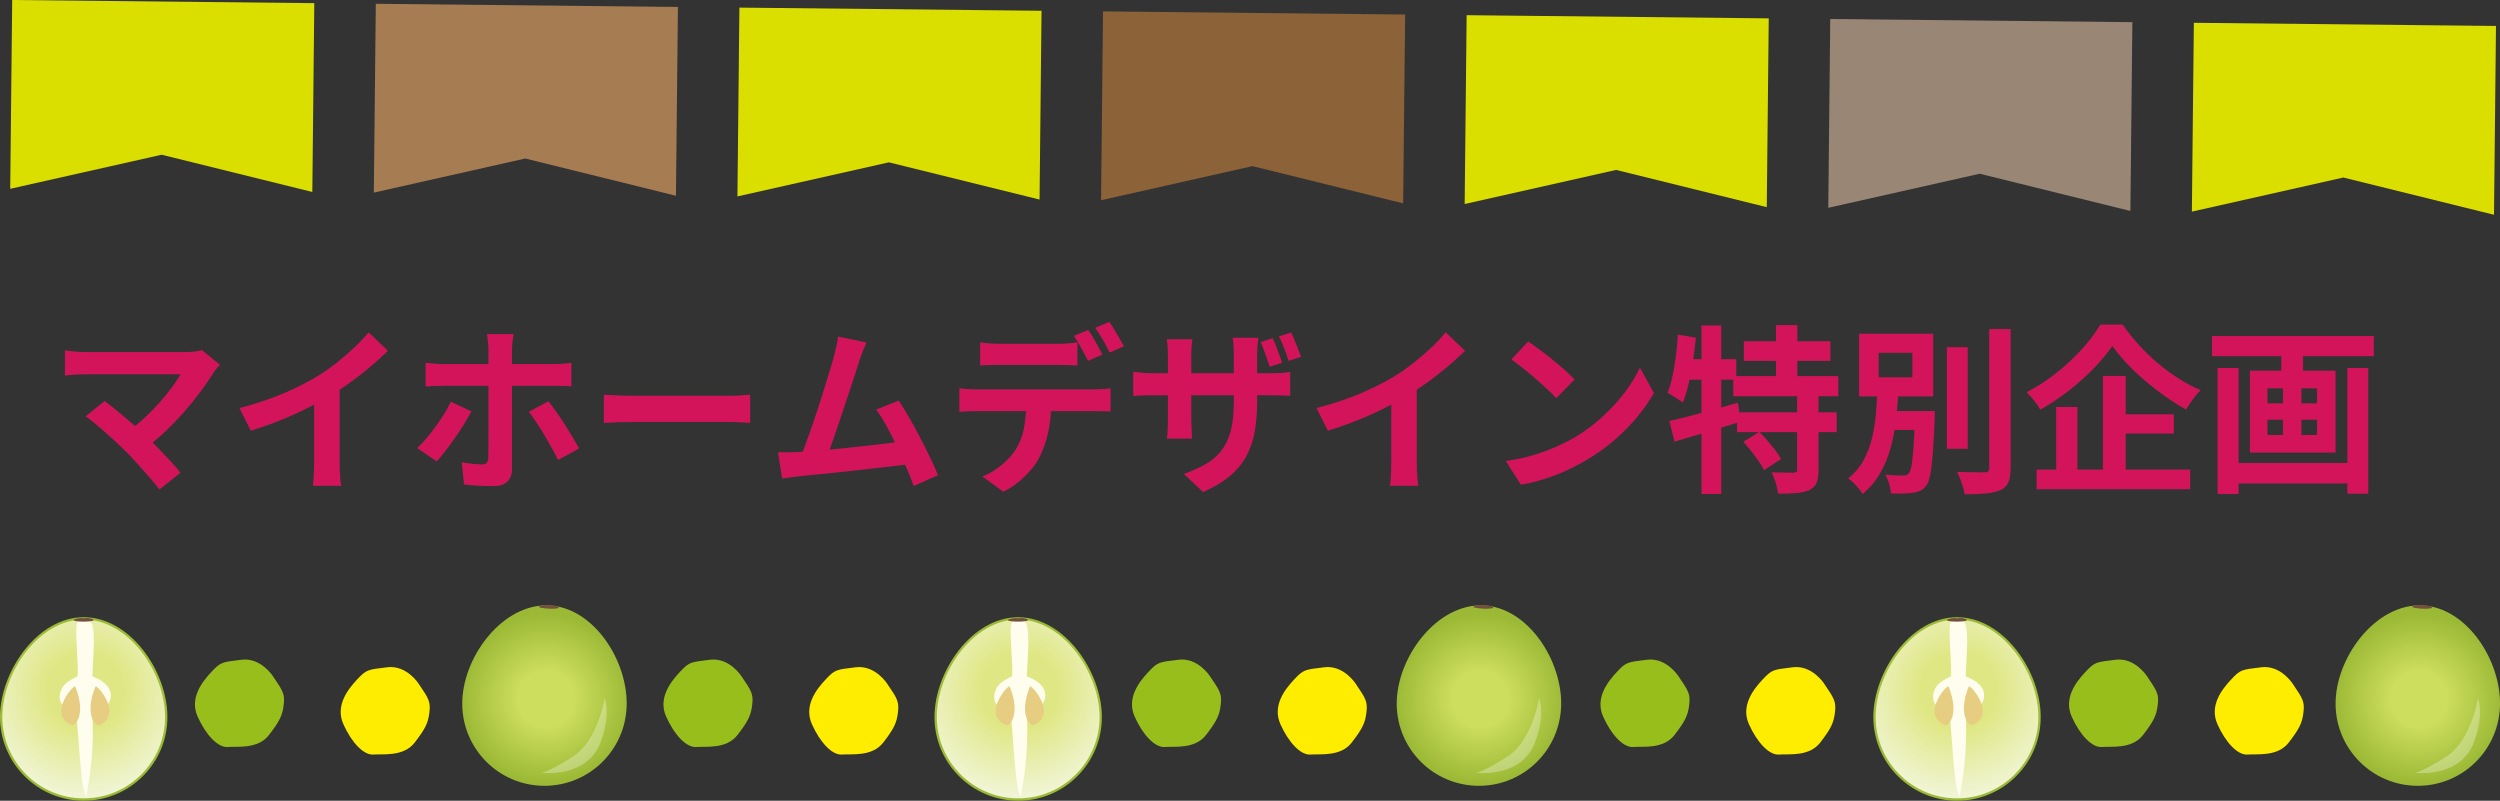 <?xml version="1.0" encoding="UTF-8"?>
<svg id="_レイヤー_2" data-name="レイヤー 2" xmlns="http://www.w3.org/2000/svg" xmlns:xlink="http://www.w3.org/1999/xlink" viewBox="0 0 975.92 312.57">
  <rect x="0" y="0" width="975.92" height="312.57" fill="#333333" stroke="none"/>
  <defs>
    <style>
      .cls-1 {
        fill: #e7cd82;
      }

      .cls-2 {
        fill: url(#_新規グラデーションスウォッチ_1-3);
      }

      .cls-3 {
        fill: #d4145a;
      }

      .cls-4 {
        fill: #fffded;
      }

      .cls-5 {
        fill: url(#_新規グラデーションスウォッチ_1-5);
      }

      .cls-6 {
        fill: #98be1c;
      }

      .cls-7 {
        fill: url(#_新規グラデーションスウォッチ_1-4);
      }

      .cls-8 {
        fill: #dadf00;
      }

      .cls-9 {
        fill: #998675;
      }

      .cls-10 {
        fill: #fff;
        opacity: .3;
      }

      .cls-11 {
        fill: url(#_新規グラデーションスウォッチ_1);
      }

      .cls-12 {
        fill: url(#_新規グラデーションスウォッチ_1-2);
      }

      .cls-13 {
        fill: #a67c52;
      }

      .cls-14 {
        fill: #72503e;
      }

      .cls-15 {
        fill: #8c6239;
      }

      .cls-16 {
        fill: url(#_名称未設定グラデーション_403-3);
      }

      .cls-17 {
        fill: url(#_新規グラデーションスウォッチ_1-6);
      }

      .cls-18 {
        fill: url(#_名称未設定グラデーション_403);
      }

      .cls-19 {
        fill: url(#_名称未設定グラデーション_403-2);
      }

      .cls-20 {
        fill: #ffed00;
      }
    </style>
    <radialGradient id="_新規グラデーションスウォッチ_1" data-name="新規グラデーションスウォッチ 1" cx="487.31" cy="-1238.2" fx="487.31" fy="-1238.2" r="33.38" gradientTransform="translate(-935.57 944.52) rotate(38.2)" gradientUnits="userSpaceOnUse">
      <stop offset=".33" stop-color="#cddd5d"/>
      <stop offset="1" stop-color="#9bb935"/>
    </radialGradient>
    <radialGradient id="_名称未設定グラデーション_403" data-name="名称未設定グラデーション 403" cx="-242.48" cy="546.79" fx="-242.48" fy="546.79" r="52.96" gradientTransform="translate(275.78 -277.3)" gradientUnits="userSpaceOnUse">
      <stop offset=".28" stop-color="#dfe784"/>
      <stop offset=".82" stop-color="#f2f6db"/>
    </radialGradient>
    <radialGradient id="_新規グラデーションスウォッチ_1-2" data-name="新規グラデーションスウォッチ 1" cx="-243.11" cy="554.06" fx="-243.11" fy="554.06" r="34.28" gradientTransform="translate(275.78 -277.3)" xlink:href="#_新規グラデーションスウォッチ_1"/>
    <radialGradient id="_新規グラデーションスウォッチ_1-3" data-name="新規グラデーションスウォッチ 1" cx="773.98" cy="-1463.77" fx="773.98" fy="-1463.77" r="33.38" xlink:href="#_新規グラデーションスウォッチ_1"/>
    <radialGradient id="_名称未設定グラデーション_403-2" data-name="名称未設定グラデーション 403" cx="122.31" fx="122.31" r="52.96" xlink:href="#_名称未設定グラデーション_403"/>
    <radialGradient id="_新規グラデーションスウォッチ_1-4" data-name="新規グラデーションスウォッチ 1" cx="121.68" cy="554.06" fx="121.68" fy="554.06" r="34.28" gradientTransform="translate(275.78 -277.3)" xlink:href="#_新規グラデーションスウォッチ_1"/>
    <radialGradient id="_新規グラデーションスウォッチ_1-5" data-name="新規グラデーションスウォッチ 1" cx="1062" cy="-1690.4" fx="1062" fy="-1690.4" r="33.38" xlink:href="#_新規グラデーションスウォッチ_1"/>
    <radialGradient id="_名称未設定グラデーション_403-3" data-name="名称未設定グラデーション 403" cx="488.81" fx="488.81" r="52.96" xlink:href="#_名称未設定グラデーション_403"/>
    <radialGradient id="_新規グラデーションスウォッチ_1-6" data-name="新規グラデーションスウォッチ 1" cx="488.18" cy="554.06" fx="488.18" fy="554.06" r="34.28" gradientTransform="translate(275.78 -277.3)" xlink:href="#_新規グラデーションスウォッチ_1"/>
  </defs>
  <g id="_レイヤー_1-2" data-name="レイヤー 1">
    <g>
      <path class="cls-20" d="M163.45,266.94s-4.68-7.41-12.28-6.46c-7.6.95-8.03.78-11.76,4.76-3.73,3.98-8.58,10.27-5.36,17.47,3.22,7.2,7.94,12.13,11.72,11.84,3.79-.3,11.79.92,16.09-4.66,4.31-5.57,5.3-7.79,5.77-11.88.47-4.09-.2-5.23-4.19-11.07Z"/>
      <path class="cls-6" d="M106.56,264s-4.68-7.41-12.28-6.46c-7.6.95-8.03.78-11.76,4.76-3.73,3.98-8.58,10.27-5.36,17.46,3.22,7.2,7.94,12.13,11.73,11.84,3.79-.3,11.79.92,16.09-4.66,4.31-5.57,5.3-7.79,5.77-11.88.47-4.09-.2-5.23-4.19-11.07Z"/>
      <path class="cls-20" d="M346.35,266.94s-4.68-7.41-12.28-6.46c-7.6.95-8.03.78-11.76,4.76-3.73,3.98-8.58,10.27-5.36,17.47,3.22,7.2,7.94,12.13,11.72,11.84,3.79-.3,11.79.92,16.1-4.66,4.31-5.57,5.3-7.79,5.77-11.88.47-4.09-.2-5.23-4.19-11.07Z"/>
      <path class="cls-6" d="M289.45,264s-4.68-7.41-12.28-6.46c-7.6.95-8.03.78-11.76,4.76-3.73,3.98-8.58,10.27-5.36,17.46,3.22,7.2,7.94,12.13,11.73,11.84,3.79-.3,11.79.92,16.09-4.66,4.31-5.57,5.3-7.79,5.77-11.88.47-4.09-.2-5.23-4.19-11.07Z"/>
      <path class="cls-20" d="M529.24,266.94s-4.68-7.41-12.28-6.46c-7.6.95-8.03.78-11.76,4.76-3.73,3.98-8.58,10.27-5.36,17.47,3.22,7.2,7.94,12.13,11.72,11.84,3.79-.3,11.79.92,16.09-4.66,4.31-5.57,5.3-7.79,5.77-11.88.47-4.09-.2-5.23-4.19-11.07Z"/>
      <path class="cls-6" d="M472.34,264s-4.68-7.41-12.28-6.46c-7.6.95-8.03.78-11.76,4.76-3.73,3.98-8.58,10.27-5.36,17.46,3.22,7.2,7.94,12.13,11.73,11.84,3.79-.3,11.79.92,16.1-4.66,4.31-5.57,5.3-7.79,5.77-11.88.47-4.09-.2-5.23-4.19-11.07Z"/>
      <path class="cls-20" d="M712.13,266.94s-4.68-7.41-12.28-6.46c-7.6.95-8.03.78-11.76,4.76-3.73,3.98-8.58,10.27-5.36,17.47,3.22,7.2,7.94,12.13,11.72,11.84,3.79-.3,11.79.92,16.09-4.66,4.31-5.57,5.3-7.79,5.77-11.88.47-4.09-.2-5.23-4.19-11.07Z"/>
      <path class="cls-6" d="M655.23,264s-4.68-7.41-12.28-6.46c-7.6.95-8.03.78-11.76,4.76-3.73,3.98-8.58,10.27-5.36,17.46,3.22,7.2,7.94,12.13,11.73,11.84,3.79-.3,11.79.92,16.09-4.66,4.31-5.57,5.3-7.79,5.77-11.88.47-4.09-.2-5.23-4.19-11.07Z"/>
      <path class="cls-20" d="M895.02,266.94s-4.68-7.41-12.28-6.46c-7.6.95-8.03.78-11.76,4.76-3.73,3.98-8.58,10.27-5.36,17.47,3.22,7.2,7.94,12.13,11.72,11.84,3.79-.3,11.79.92,16.09-4.66,4.31-5.57,5.3-7.79,5.77-11.88.47-4.09-.2-5.23-4.19-11.07Z"/>
      <path class="cls-6" d="M838.13,264s-4.68-7.41-12.28-6.46c-7.6.95-8.03.78-11.76,4.76-3.73,3.98-8.58,10.27-5.36,17.46,3.22,7.2,7.94,12.13,11.73,11.84,3.79-.3,11.79.92,16.09-4.66,4.31-5.57,5.3-7.79,5.77-11.88.47-4.09-.2-5.23-4.19-11.07Z"/>
      <g>
        <path class="cls-11" d="M244.6,276.13c-.81,17.71-15.82,31.41-33.53,30.59-17.71-.81-31.41-15.82-30.59-33.53.81-17.71,16.11-37.66,33.82-36.85,17.71.81,31.12,22.08,30.31,39.78Z"/>
        <path class="cls-10" d="M236.01,272.63s-2.58,16.4-12.26,22.66c-9.68,6.25-12.48,6.38-12.48,6.38,0,0,18,2.36,23.24-12.09,4.13-11.36,1.5-16.94,1.5-16.94Z"/>
        <path class="cls-14" d="M218.15,237.21c.02.32-1.77.5-3.92.4-2.15-.1-3.89-.44-3.87-.76.02-.35,2.26-.94,3.93-.51,1.58-.29,3.83.32,3.87.87Z"/>
      </g>
      <g>
        <g>
          <path class="cls-18" d="M64.89,279.86c.02,17.79-14.38,32.23-32.18,32.26-17.79.02-32.23-14.38-32.26-32.18-.02-17.79,14.38-38.52,32.17-38.54,17.79-.02,32.24,20.67,32.26,38.46Z"/>
          <path class="cls-12" d="M32.67,312.57C14.67,312.57.02,297.94,0,279.94c-.02-17.64,14.53-38.97,32.62-39h.03c8.43,0,16.64,4.52,23.13,12.72,5.98,7.57,9.56,17.36,9.57,26.19h0c.01,8.73-3.38,16.94-9.54,23.11-6.16,6.18-14.36,9.59-23.09,9.6h-.04ZM32.65,241.85h-.03c-17.59.02-31.74,20.85-31.71,38.08.02,17.5,14.27,31.72,31.76,31.72h.04c8.48-.01,16.46-3.32,22.45-9.33,5.99-6.01,9.28-13.99,9.27-22.47h0c-.01-8.63-3.51-18.21-9.37-25.63-6.3-7.98-14.26-12.38-22.41-12.38Z"/>
        </g>
        <path class="cls-4" d="M30.43,242.73c-1.73,1.05.55,17.86-.21,22.13-.88,4.95-.42,13.4-.21,16.13,1.7,22.05,2.07,27.26,3.63,30.06,0,0,3.45-15.12,2.41-32.5-.29-4.89,1.79-6.27.16-11.07-.91-2.67,2.21-23.62-1.23-24.86s-1.94-1.47-4.55.12Z"/>
        <path class="cls-4" d="M32.67,263.1s-7.14,2.23-8.68,5.97c-1.54,3.74-.76,7,4.71,7.87,5.48.87,6,2.15,8.82,1.35,2.82-.8,7.32-4.69,5.19-9.23-2.13-4.53-10.04-5.97-10.04-5.97Z"/>
        <path class="cls-14" d="M36.54,242.08c.03.32-1.75.58-3.92.59-2.16,0-3.92-.26-3.92-.58,0-.35,2.23-1.05,3.91-.7,1.57-.37,3.86.14,3.92.69Z"/>
        <path class="cls-1" d="M29.36,267.99c-.24-.6-4.43,3.59-5.35,8.25-.92,4.66,2.96,6.46,4.07,6.82s5.77-3.77,1.29-15.07Z"/>
        <path class="cls-1" d="M37.26,267.99c.24-.6,4.43,3.59,5.35,8.25.92,4.66-2.96,6.46-4.07,6.82-1.11.36-5.77-3.77-1.29-15.07Z"/>
      </g>
      <g>
        <path class="cls-2" d="M609.39,276.13c-.81,17.71-15.82,31.41-33.53,30.59-17.71-.81-31.41-15.82-30.59-33.53.81-17.71,16.11-37.66,33.82-36.85,17.71.81,31.12,22.08,30.31,39.78Z"/>
        <path class="cls-10" d="M600.79,272.63s-2.58,16.4-12.26,22.66c-9.68,6.25-12.48,6.38-12.48,6.38,0,0,18,2.36,23.24-12.09,4.13-11.36,1.5-16.94,1.5-16.94Z"/>
        <path class="cls-14" d="M582.94,237.21c.02.32-1.77.5-3.92.4-2.15-.1-3.89-.44-3.87-.76.02-.35,2.26-.94,3.93-.51,1.58-.29,3.83.32,3.87.87Z"/>
      </g>
      <g>
        <g>
          <path class="cls-19" d="M429.67,279.86c.02,17.79-14.38,32.23-32.18,32.26-17.79.02-32.23-14.38-32.26-32.18-.02-17.79,14.38-38.52,32.17-38.54,17.79-.02,32.24,20.67,32.26,38.46Z"/>
          <path class="cls-7" d="M397.46,312.57c-18,0-32.65-14.63-32.67-32.63-.02-17.64,14.52-38.97,32.62-39h.03c18.09,0,32.67,21.28,32.69,38.92h0c.01,8.73-3.38,16.94-9.54,23.11-6.16,6.18-14.36,9.59-23.09,9.6h-.04ZM397.44,241.85h-.03c-17.59.02-31.74,20.85-31.71,38.08.02,17.5,14.27,31.72,31.76,31.72h.04c8.48-.01,16.46-3.32,22.45-9.33,5.99-6.01,9.29-13.99,9.28-22.47h0c-.02-17.22-14.2-38-31.78-38Z"/>
        </g>
        <path class="cls-4" d="M395.22,242.73c-1.73,1.05.55,17.86-.21,22.13-.88,4.95-.42,13.4-.21,16.13,1.7,22.05,2.07,27.26,3.63,30.06,0,0,3.45-15.12,2.41-32.5-.29-4.89,1.79-6.27.16-11.07-.91-2.67,2.21-23.62-1.23-24.86-3.44-1.24-1.94-1.47-4.55.12Z"/>
        <path class="cls-4" d="M397.46,263.1s-7.14,2.23-8.68,5.97c-1.54,3.74-.76,7,4.71,7.87,5.48.87,6,2.15,8.82,1.35,2.82-.8,7.32-4.69,5.19-9.23-2.13-4.53-10.04-5.97-10.04-5.97Z"/>
        <path class="cls-14" d="M401.32,242.08c.03.32-1.75.58-3.92.59-2.16,0-3.92-.26-3.92-.58,0-.35,2.23-1.05,3.91-.7,1.57-.37,3.86.14,3.92.69Z"/>
        <path class="cls-1" d="M394.15,267.99c-.24-.6-4.43,3.59-5.35,8.25s2.96,6.46,4.07,6.82c1.11.36,5.77-3.77,1.29-15.07Z"/>
        <path class="cls-1" d="M402.05,267.99c.24-.6,4.43,3.59,5.35,8.25.92,4.66-2.96,6.46-4.07,6.82s-5.77-3.77-1.29-15.07Z"/>
      </g>
      <g>
        <path class="cls-5" d="M975.89,276.13c-.81,17.71-15.82,31.41-33.53,30.59-17.71-.81-31.41-15.82-30.59-33.53.81-17.71,16.11-37.66,33.82-36.85,17.71.81,31.12,22.08,30.31,39.78Z"/>
        <path class="cls-10" d="M967.3,272.63s-2.58,16.4-12.26,22.66c-9.68,6.25-12.48,6.38-12.48,6.38,0,0,18,2.36,23.24-12.09,4.13-11.36,1.5-16.94,1.5-16.94Z"/>
        <path class="cls-14" d="M949.44,237.21c.02.32-1.77.5-3.92.4-2.15-.1-3.89-.44-3.87-.76.02-.35,2.26-.94,3.93-.51,1.58-.29,3.83.32,3.87.87Z"/>
      </g>
      <g>
        <g>
          <path class="cls-16" d="M796.18,279.86c.02,17.79-14.38,32.23-32.18,32.26-17.79.02-32.23-14.38-32.26-32.18-.02-17.79,14.38-38.52,32.17-38.54,17.79-.02,32.24,20.67,32.26,38.46Z"/>
          <path class="cls-17" d="M763.96,312.57c-18,0-32.65-14.63-32.67-32.63-.02-17.64,14.53-38.97,32.62-39h.03c8.43,0,16.64,4.52,23.13,12.72,5.98,7.57,9.55,17.36,9.56,26.19h0c.01,8.73-3.38,16.93-9.54,23.11-6.16,6.18-14.36,9.59-23.09,9.6h-.04ZM763.94,241.85h-.03c-17.59.02-31.73,20.85-31.71,38.08.02,17.5,14.27,31.72,31.76,31.72h.04c8.48-.01,16.46-3.32,22.45-9.33,5.99-6.01,9.28-13.99,9.27-22.47h0c-.01-8.63-3.51-18.21-9.37-25.63-6.3-7.98-14.26-12.38-22.41-12.38Z"/>
        </g>
        <path class="cls-4" d="M761.72,242.73c-1.73,1.05.55,17.86-.21,22.13-.88,4.95-.42,13.4-.21,16.13,1.7,22.05,2.07,27.26,3.63,30.06,0,0,3.45-15.12,2.41-32.5-.29-4.89,1.79-6.27.16-11.07-.91-2.67,2.21-23.62-1.23-24.86s-1.94-1.47-4.55.12Z"/>
        <path class="cls-4" d="M763.96,263.1s-7.14,2.23-8.68,5.97c-1.54,3.74-.76,7,4.71,7.87,5.48.87,6,2.15,8.82,1.35,2.82-.8,7.32-4.69,5.19-9.23-2.13-4.53-10.04-5.97-10.04-5.97Z"/>
        <path class="cls-14" d="M767.83,242.08c.03.32-1.75.58-3.92.59-2.16,0-3.92-.26-3.92-.58,0-.35,2.23-1.05,3.91-.7,1.57-.37,3.86.14,3.92.69Z"/>
        <path class="cls-1" d="M760.65,267.99c-.24-.6-4.43,3.59-5.35,8.25-.92,4.66,2.96,6.46,4.07,6.82s5.77-3.77,1.29-15.07Z"/>
        <path class="cls-1" d="M768.55,267.99c.24-.6,4.43,3.59,5.35,8.25.92,4.66-2.96,6.46-4.07,6.82-1.11.36-5.77-3.77-1.29-15.07Z"/>
      </g>
    </g>
    <g>
      <polygon class="cls-8" points="121.92 74.94 63.1 60.4 3.99 73.7 4.76 0 122.69 1.23 121.92 74.94"/>
      <polygon class="cls-13" points="263.87 76.42 205.04 61.88 145.93 75.19 146.7 1.48 264.64 2.72 263.87 76.42"/>
      <polygon class="cls-8" points="405.81 77.9 346.99 63.37 287.87 76.67 288.64 2.97 406.58 4.2 405.81 77.9"/>
      <polygon class="cls-15" points="547.75 79.39 488.93 64.85 429.82 78.16 430.59 4.45 548.52 5.68 547.75 79.39"/>
      <polygon class="cls-8" points="689.69 80.87 630.87 66.33 571.76 79.64 572.53 5.93 690.46 7.17 689.69 80.87"/>
      <polygon class="cls-9" points="831.64 82.36 772.81 67.82 713.7 81.12 714.47 7.42 832.41 8.65 831.64 82.36"/>
      <polygon class="cls-8" points="973.58 83.84 914.76 69.3 855.64 82.61 856.41 8.9 974.35 10.13 973.58 83.84"/>
    </g>
    <g>
      <path class="cls-3" d="M85.84,142.4c-.51.56-.97,1.08-1.37,1.54-.4.47-.74.94-1.02,1.4-1.4,2.24-3.06,4.67-4.98,7.29-1.92,2.62-4.04,5.26-6.38,7.92-2.34,2.66-4.8,5.23-7.39,7.71-2.59,2.48-5.27,4.72-8.02,6.73l-6.94-6.52c2.34-1.59,4.54-3.35,6.62-5.29,2.08-1.94,4.02-3.91,5.82-5.92,1.8-2.01,3.4-3.97,4.8-5.89,1.4-1.92,2.57-3.67,3.5-5.26h-37.07c-.94,0-1.93.02-2.98.07-1.05.05-2.04.12-2.98.21-.94.09-1.64.16-2.1.21v-9.81c.61.05,1.39.14,2.35.28.96.14,1.95.23,2.98.28,1.03.05,1.94.07,2.73.07h38.89c2.76,0,4.93-.26,6.52-.77l7.01,5.75ZM48.84,175.97c-1.03-1.03-2.21-2.16-3.54-3.4-1.33-1.24-2.71-2.49-4.13-3.75-1.43-1.26-2.8-2.44-4.13-3.54s-2.53-2.02-3.61-2.77l7.43-5.96c.93.7,2.04,1.57,3.33,2.59,1.28,1.03,2.65,2.15,4.1,3.36,1.45,1.22,2.92,2.48,4.41,3.78,1.5,1.31,2.92,2.59,4.27,3.85,1.54,1.5,3.14,3.11,4.8,4.83,1.66,1.73,3.25,3.41,4.77,5.05,1.52,1.64,2.81,3.15,3.89,4.56l-8.2,6.52c-.98-1.31-2.23-2.84-3.75-4.59-1.52-1.75-3.12-3.56-4.8-5.43-1.68-1.87-3.29-3.57-4.84-5.12Z"/>
      <path class="cls-3" d="M93.48,159.29c6.31-1.63,12.02-3.54,17.13-5.71,5.12-2.17,9.61-4.45,13.49-6.83,2.43-1.5,4.87-3.21,7.32-5.15,2.45-1.94,4.77-3.93,6.94-5.99,2.17-2.06,4.01-4.02,5.5-5.89l7.57,7.22c-2.15,2.1-4.5,4.23-7.04,6.38-2.55,2.15-5.2,4.2-7.95,6.17-2.76,1.96-5.49,3.76-8.2,5.4-2.66,1.54-5.64,3.13-8.94,4.77-3.29,1.64-6.76,3.18-10.41,4.62-3.64,1.45-7.31,2.73-11,3.85l-4.42-8.83ZM122.63,151.23l9.95-2.31v31.54c0,1.03.02,2.15.07,3.36.05,1.22.12,2.35.21,3.4.09,1.05.21,1.86.35,2.42h-11.07c.09-.56.18-1.37.25-2.42.07-1.05.13-2.18.18-3.4.05-1.21.07-2.33.07-3.36v-29.22Z"/>
      <path class="cls-3" d="M184.02,160.62c-.84,1.54-1.82,3.22-2.94,5.05-1.12,1.82-2.32,3.64-3.61,5.47-1.29,1.82-2.53,3.52-3.75,5.08-1.22,1.57-2.29,2.86-3.22,3.89l-7.64-5.19c1.17-1.07,2.37-2.35,3.61-3.82,1.24-1.47,2.45-3.02,3.64-4.66,1.19-1.63,2.29-3.27,3.29-4.91,1-1.63,1.88-3.2,2.63-4.7l7.99,3.78ZM166.15,141.63c1.03.09,2.14.2,3.33.32,1.19.12,2.32.18,3.4.18h43.24c.98,0,2.15-.05,3.5-.14,1.35-.09,2.5-.21,3.43-.35v9.18c-1.08-.09-2.24-.15-3.5-.17-1.26-.02-2.38-.04-3.36-.04h-43.31c-1.03,0-2.16.02-3.4.07-1.24.05-2.35.12-3.33.21v-9.25ZM200.49,130.42c-.05.33-.13.86-.25,1.61-.12.75-.21,1.54-.28,2.38-.07.84-.1,1.54-.1,2.1v46.67c0,2.01-.6,3.61-1.79,4.8s-3.05,1.79-5.57,1.79c-1.26,0-2.55-.02-3.85-.07-1.31-.05-2.59-.12-3.85-.21-1.26-.09-2.48-.21-3.64-.35l-.91-8.69c1.54.28,3.01.49,4.41.63,1.4.14,2.55.21,3.43.21s1.52-.2,1.89-.6c.37-.4.58-1.04.63-1.93,0-.42.01-1.33.04-2.73.02-1.4.03-3.06.03-4.98v-34.55c0-.93-.07-2.03-.21-3.29s-.26-2.2-.35-2.8h10.37ZM214.08,156.63c.89,1.12,1.88,2.45,2.98,3.99,1.1,1.54,2.21,3.19,3.33,4.94,1.12,1.75,2.17,3.46,3.15,5.12.98,1.66,1.82,3.12,2.52,4.38l-8.2,4.49c-.75-1.5-1.6-3.11-2.56-4.84-.96-1.73-1.95-3.46-2.98-5.19-1.03-1.73-2.06-3.35-3.08-4.87-1.03-1.52-1.96-2.81-2.8-3.89l7.64-4.13Z"/>
      <path class="cls-3" d="M235.74,154.1c.84.05,1.92.1,3.22.17,1.31.07,2.67.13,4.1.17,1.42.05,2.74.07,3.96.07h37.63c1.63,0,3.18-.06,4.63-.17,1.45-.12,2.64-.2,3.57-.25v11c-.79-.05-1.99-.12-3.57-.21-1.59-.09-3.13-.14-4.63-.14h-37.63c-2.01,0-4.06.04-6.17.11s-3.81.15-5.12.25v-11Z"/>
      <path class="cls-3" d="M311.42,176.46c1.59-.09,3.51-.22,5.78-.38,2.27-.16,4.71-.37,7.32-.63,2.62-.26,5.29-.53,8.02-.81,2.73-.28,5.42-.57,8.06-.88,2.64-.3,5.1-.6,7.39-.88,2.29-.28,4.23-.54,5.82-.77l2.1,8.97c-1.73.23-3.8.49-6.2.77-2.41.28-4.99.57-7.74.88-2.76.3-5.56.62-8.41.95-2.85.33-5.63.63-8.34.91-2.71.28-5.21.53-7.5.74-2.29.21-4.23.41-5.82.6-.89.09-1.93.22-3.12.39-1.19.16-2.35.32-3.47.46l-1.61-10.23h3.89c1.42,0,2.7-.02,3.82-.07ZM338.26,133.71c-.47,1.03-.96,2.18-1.47,3.47-.51,1.29-1.03,2.72-1.54,4.31-.42,1.31-.96,2.98-1.61,5.01-.65,2.03-1.38,4.25-2.17,6.66-.79,2.41-1.62,4.88-2.49,7.43-.87,2.55-1.69,5.01-2.49,7.39-.79,2.38-1.54,4.54-2.24,6.48-.7,1.94-1.31,3.52-1.82,4.73l-10.37.35c.65-1.5,1.38-3.32,2.17-5.47.79-2.15,1.63-4.5,2.52-7.04.89-2.55,1.76-5.15,2.63-7.81.86-2.66,1.68-5.23,2.45-7.71.77-2.48,1.47-4.77,2.1-6.87.63-2.1,1.13-3.81,1.51-5.12.47-1.82.83-3.33,1.09-4.52.26-1.19.46-2.39.6-3.61l11.14,2.31ZM350.81,156.35c1.26,1.87,2.62,4.06,4.06,6.59,1.45,2.52,2.88,5.15,4.31,7.88,1.42,2.73,2.74,5.36,3.96,7.88,1.21,2.52,2.22,4.79,3.01,6.8l-9.46,4.2c-.79-2.15-1.76-4.58-2.91-7.29-1.15-2.71-2.38-5.47-3.71-8.27-1.33-2.8-2.69-5.45-4.06-7.95-1.38-2.5-2.7-4.59-3.96-6.27l8.76-3.57Z"/>
      <path class="cls-3" d="M374.5,151.58c1.03.14,2.14.25,3.33.32s2.32.11,3.4.11h45.9c.75,0,1.76-.04,3.05-.11,1.28-.07,2.39-.17,3.33-.32v9.11c-.84-.09-1.87-.15-3.08-.17-1.22-.02-2.31-.04-3.29-.04h-45.9c-1.03,0-2.16.02-3.4.07-1.24.05-2.35.12-3.33.21v-9.18ZM382.62,133.64c1.12.19,2.36.33,3.71.42,1.35.09,2.62.14,3.78.14h22.92c1.21,0,2.48-.05,3.78-.14,1.31-.09,2.57-.23,3.78-.42v9.04c-1.21-.09-2.48-.15-3.78-.18-1.31-.02-2.57-.04-3.78-.04h-22.92c-1.22,0-2.5.01-3.85.04-1.36.02-2.57.08-3.64.18v-9.04ZM410.38,156.49c0,4.53-.4,8.61-1.19,12.23-.79,3.62-1.94,6.88-3.43,9.78-.79,1.59-1.9,3.22-3.33,4.91-1.43,1.68-3.05,3.27-4.87,4.77-1.82,1.49-3.78,2.76-5.89,3.78l-8.2-5.96c2.48-.93,4.86-2.32,7.15-4.17,2.29-1.84,4.13-3.79,5.54-5.85,1.77-2.66,2.97-5.63,3.57-8.9.61-3.27.91-6.8.91-10.58h9.74ZM424.81,128.81c.61.84,1.25,1.85,1.93,3.01.68,1.17,1.33,2.34,1.96,3.5s1.18,2.2,1.65,3.08l-5.61,2.45c-.75-1.45-1.62-3.09-2.63-4.94s-1.97-3.45-2.91-4.8l5.61-2.31ZM433.08,125.65c.61.89,1.26,1.93,1.96,3.12.7,1.19,1.39,2.36,2.07,3.5.68,1.15,1.23,2.11,1.65,2.91l-5.61,2.45c-.7-1.5-1.58-3.15-2.63-4.98-1.05-1.82-2.04-3.39-2.98-4.7l5.54-2.31Z"/>
      <path class="cls-3" d="M442.4,145.06c.42.09,1,.19,1.75.28.75.09,1.61.17,2.59.25.98.07,2.06.1,3.22.1h45.97c1.87,0,3.39-.05,4.55-.14,1.17-.09,2.22-.21,3.15-.35v9.32c-.75-.05-1.75-.09-3.01-.14-1.26-.05-2.8-.07-4.63-.07h-46.04c-1.17,0-2.23.01-3.19.04-.96.02-1.8.06-2.52.1-.72.05-1.34.09-1.86.14v-9.53ZM465.46,132.45c-.09.65-.19,1.53-.28,2.63s-.14,2.35-.14,3.75v25.02c0,1.03.02,2.02.07,2.98.05.96.09,1.81.14,2.56.05.75.07,1.36.07,1.82h-9.81c.09-.47.16-1.06.21-1.79.05-.72.09-1.58.14-2.56.05-.98.07-1.99.07-3.01v-25.09c0-1.03-.04-2.07-.11-3.12-.07-1.05-.17-2.11-.32-3.19h9.95ZM490.76,156.63c0,4.34-.32,8.28-.95,11.81-.63,3.53-1.72,6.73-3.26,9.6-1.54,2.87-3.69,5.47-6.45,7.78-2.76,2.31-6.24,4.4-10.44,6.27l-7.5-7.08c3.36-1.21,6.28-2.55,8.76-3.99,2.48-1.45,4.5-3.22,6.06-5.33,1.56-2.1,2.73-4.66,3.5-7.67.77-3.01,1.16-6.69,1.16-11.04v-18.64c0-1.4-.05-2.66-.14-3.78-.09-1.12-.19-2.03-.28-2.73h10.02c-.09.7-.2,1.61-.32,2.73-.12,1.12-.18,2.38-.18,3.78v18.29ZM496.78,132.03c.47.89.92,1.92,1.37,3.08.44,1.17.88,2.31,1.3,3.43.42,1.12.77,2.15,1.05,3.08l-4.84,1.54c-.33-.98-.69-2.03-1.09-3.15-.4-1.12-.79-2.24-1.19-3.36-.4-1.12-.83-2.15-1.3-3.08l4.7-1.54ZM504,129.79c.47.93.93,1.97,1.4,3.12.47,1.15.92,2.28,1.37,3.4.44,1.12.81,2.13,1.09,3.01l-4.84,1.54c-.47-1.5-1.03-3.11-1.68-4.84-.65-1.73-1.36-3.29-2.1-4.7l4.77-1.54Z"/>
      <path class="cls-3" d="M513.95,159.29c6.31-1.63,12.02-3.54,17.13-5.71,5.12-2.17,9.61-4.45,13.49-6.83,2.43-1.5,4.87-3.21,7.32-5.15,2.45-1.94,4.76-3.93,6.94-5.99,2.17-2.06,4.01-4.02,5.5-5.89l7.57,7.22c-2.15,2.1-4.5,4.23-7.04,6.38-2.55,2.15-5.2,4.2-7.95,6.17-2.76,1.96-5.49,3.76-8.2,5.4-2.66,1.54-5.64,3.13-8.94,4.77-3.29,1.64-6.76,3.18-10.41,4.62-3.64,1.45-7.31,2.73-11,3.85l-4.42-8.83ZM543.11,151.23l9.95-2.31v31.54c0,1.03.02,2.15.07,3.36.05,1.22.12,2.35.21,3.4.09,1.05.21,1.86.35,2.42h-11.07c.09-.56.18-1.37.25-2.42.07-1.05.13-2.18.17-3.4.05-1.21.07-2.33.07-3.36v-29.22Z"/>
      <path class="cls-3" d="M587.82,179.96c3.64-.51,7.08-1.24,10.3-2.17s6.21-2.01,8.97-3.22c2.76-1.21,5.28-2.48,7.57-3.78,3.97-2.38,7.61-5.09,10.93-8.13s6.21-6.2,8.69-9.5c2.48-3.29,4.44-6.51,5.89-9.64l5.47,9.88c-1.78,3.13-3.96,6.26-6.55,9.39-2.59,3.13-5.53,6.11-8.79,8.94-3.27,2.83-6.8,5.36-10.58,7.6-2.38,1.45-4.95,2.81-7.71,4.1-2.76,1.29-5.67,2.43-8.72,3.43-3.06,1-6.25,1.79-9.57,2.35l-5.89-9.25ZM596.58,133.29c1.21.84,2.64,1.87,4.28,3.08,1.63,1.22,3.33,2.54,5.08,3.96,1.75,1.43,3.4,2.81,4.94,4.17,1.54,1.36,2.8,2.57,3.78,3.64l-7.15,7.29c-.89-.98-2.06-2.15-3.5-3.5-1.45-1.35-3.01-2.76-4.7-4.21-1.68-1.45-3.34-2.83-4.98-4.13-1.64-1.31-3.08-2.41-4.34-3.29l6.59-7.01Z"/>
      <path class="cls-3" d="M654.95,130.63l7.08,1.19c-.33,3.08-.72,6.18-1.19,9.29-.47,3.11-1.03,6.04-1.68,8.79-.66,2.76-1.4,5.19-2.24,7.29-.42-.37-1.01-.79-1.75-1.26-.75-.47-1.5-.95-2.24-1.44-.75-.49-1.4-.88-1.96-1.16.75-1.87,1.39-4.04,1.93-6.52s.98-5.1,1.33-7.88c.35-2.78.6-5.55.74-8.3ZM651.66,164.34c2.29-.51,4.89-1.14,7.81-1.89,2.92-.75,6-1.58,9.25-2.49s6.48-1.83,9.71-2.77l1.05,7.43c-4.39,1.36-8.87,2.72-13.42,4.1-4.55,1.38-8.68,2.6-12.37,3.68l-2.03-8.06ZM656.91,140.23h20.88v7.99h-22.5l1.61-7.99ZM664.2,127.05h7.71v65.8h-7.71v-65.8ZM676.61,146.82h41v7.85h-41v-7.85ZM678.08,160.97h38.89v7.71h-38.89v-7.71ZM680.53,172.46l6.24-3.85c1.07,1.03,2.15,2.17,3.22,3.43,1.07,1.26,2.09,2.51,3.05,3.75.96,1.24,1.69,2.37,2.21,3.4l-6.66,4.34c-.47-1.03-1.15-2.18-2.03-3.47-.89-1.28-1.86-2.59-2.91-3.92-1.05-1.33-2.09-2.56-3.12-3.68ZM680.74,133.22h33.78v7.64h-33.78v-7.64ZM701.55,153.75h8.34v29.71c0,2.1-.25,3.76-.74,4.98-.49,1.21-1.44,2.17-2.84,2.87-1.45.61-3.18.99-5.19,1.16-2.01.16-4.32.25-6.94.25-.19-1.22-.51-2.62-.98-4.21-.47-1.59-1.01-2.97-1.61-4.13,1.73.05,3.43.08,5.12.11,1.68.02,2.8.04,3.36.04.56-.05.95-.14,1.16-.28.21-.14.32-.44.32-.91v-29.57ZM693.29,126.91h8.34v24.25h-8.34v-24.25Z"/>
      <path class="cls-3" d="M732.88,152.49h8.2c-.19,3.69-.49,7.42-.91,11.18-.42,3.76-1.11,7.41-2.07,10.93-.96,3.53-2.31,6.84-4.06,9.95s-4.05,5.87-6.9,8.3c-.61-1.03-1.45-2.13-2.52-3.29-1.08-1.17-2.13-2.1-3.15-2.8,2.52-2.01,4.51-4.34,5.96-7.01,1.45-2.66,2.55-5.51,3.29-8.55.75-3.04,1.26-6.14,1.54-9.32.28-3.18.49-6.31.63-9.39ZM725.73,130.28h28.94v24.46h-28.94v-24.46ZM733.37,137.71v9.6h13.17v-9.6h-13.17ZM735.12,160.48h16.12v7.36h-16.12v-7.36ZM747.53,160.48h7.78c-.05.79-.07,1.44-.07,1.93v1.16c-.23,5.65-.49,10.27-.77,13.84s-.62,6.31-1.02,8.2c-.4,1.89-.92,3.26-1.58,4.1-.7.89-1.47,1.52-2.31,1.89-.84.37-1.82.63-2.94.77-.94.14-2.17.23-3.71.28-1.54.05-3.13.02-4.76-.07-.05-1.12-.28-2.37-.7-3.75s-.94-2.56-1.54-3.54c1.45.14,2.81.23,4.1.28,1.29.05,2.23.07,2.84.07.51,0,.95-.06,1.3-.17.35-.12.69-.36,1.02-.74.42-.47.77-1.51,1.05-3.12.28-1.61.54-4.02.77-7.22.23-3.2.42-7.42.56-12.65v-1.26ZM760,135.53h8.13v39.67h-8.13v-39.67ZM776.54,128.46h8.34v54.17c0,2.48-.29,4.37-.88,5.68-.58,1.31-1.6,2.31-3.05,3.01-1.45.65-3.34,1.09-5.68,1.3-2.34.21-5.12.32-8.34.32-.09-.84-.3-1.79-.63-2.84s-.69-2.1-1.09-3.15c-.4-1.05-.81-1.95-1.23-2.7,2.29.05,4.46.08,6.52.11,2.06.02,3.43.03,4.13.03.65,0,1.13-.13,1.44-.38.3-.26.46-.71.46-1.37v-54.17Z"/>
      <path class="cls-3" d="M824.61,135.04c-1.45,2.1-3.18,4.27-5.19,6.52-2.01,2.24-4.24,4.46-6.69,6.66-2.45,2.2-5.05,4.29-7.78,6.27-2.73,1.99-5.57,3.8-8.51,5.43-.33-.65-.79-1.4-1.4-2.24-.61-.84-1.26-1.66-1.96-2.45-.7-.79-1.36-1.5-1.96-2.1,4.06-2.1,7.96-4.64,11.7-7.6,3.74-2.97,7.09-6.11,10.06-9.43,2.97-3.32,5.31-6.45,7.04-9.39h8.69c1.92,2.76,4.04,5.42,6.38,7.99,2.34,2.57,4.81,4.95,7.43,7.15,2.62,2.2,5.33,4.18,8.13,5.96,2.8,1.78,5.63,3.27,8.48,4.49-1.08,1.08-2.09,2.28-3.05,3.61-.96,1.33-1.83,2.65-2.63,3.96-2.76-1.54-5.5-3.28-8.23-5.22-2.73-1.94-5.39-4.01-7.95-6.2-2.57-2.2-4.93-4.44-7.08-6.73-2.15-2.29-3.97-4.51-5.47-6.66ZM795.04,183.33h59.92v7.64h-59.92v-7.64ZM802.68,158.87h8.27v28.38h-8.27v-28.38ZM820.9,146.75h8.9v40.65h-8.9v-40.65ZM825.1,161.74h23.48v7.5h-23.48v-7.5Z"/>
      <path class="cls-3" d="M863.51,131.19h63.14v7.85h-63.14v-7.85ZM865.68,143.66h8.2v49.2h-8.2v-49.2ZM870.38,180.73h49.2v7.99h-49.2v-7.99ZM878.29,144.71h33.43v31.96h-33.43v-31.96ZM885.16,151.58v5.89h19.34v-5.89h-19.34ZM885.16,163.84v5.96h19.34v-5.96h-19.34ZM890.56,133.5h8.48v14.37h-8.48v-14.37ZM891.19,147.87h7.22v26.14h-7.22v-26.14ZM916.35,143.66h8.13v49.06h-8.13v-49.06Z"/>
    </g>
  </g>
</svg>